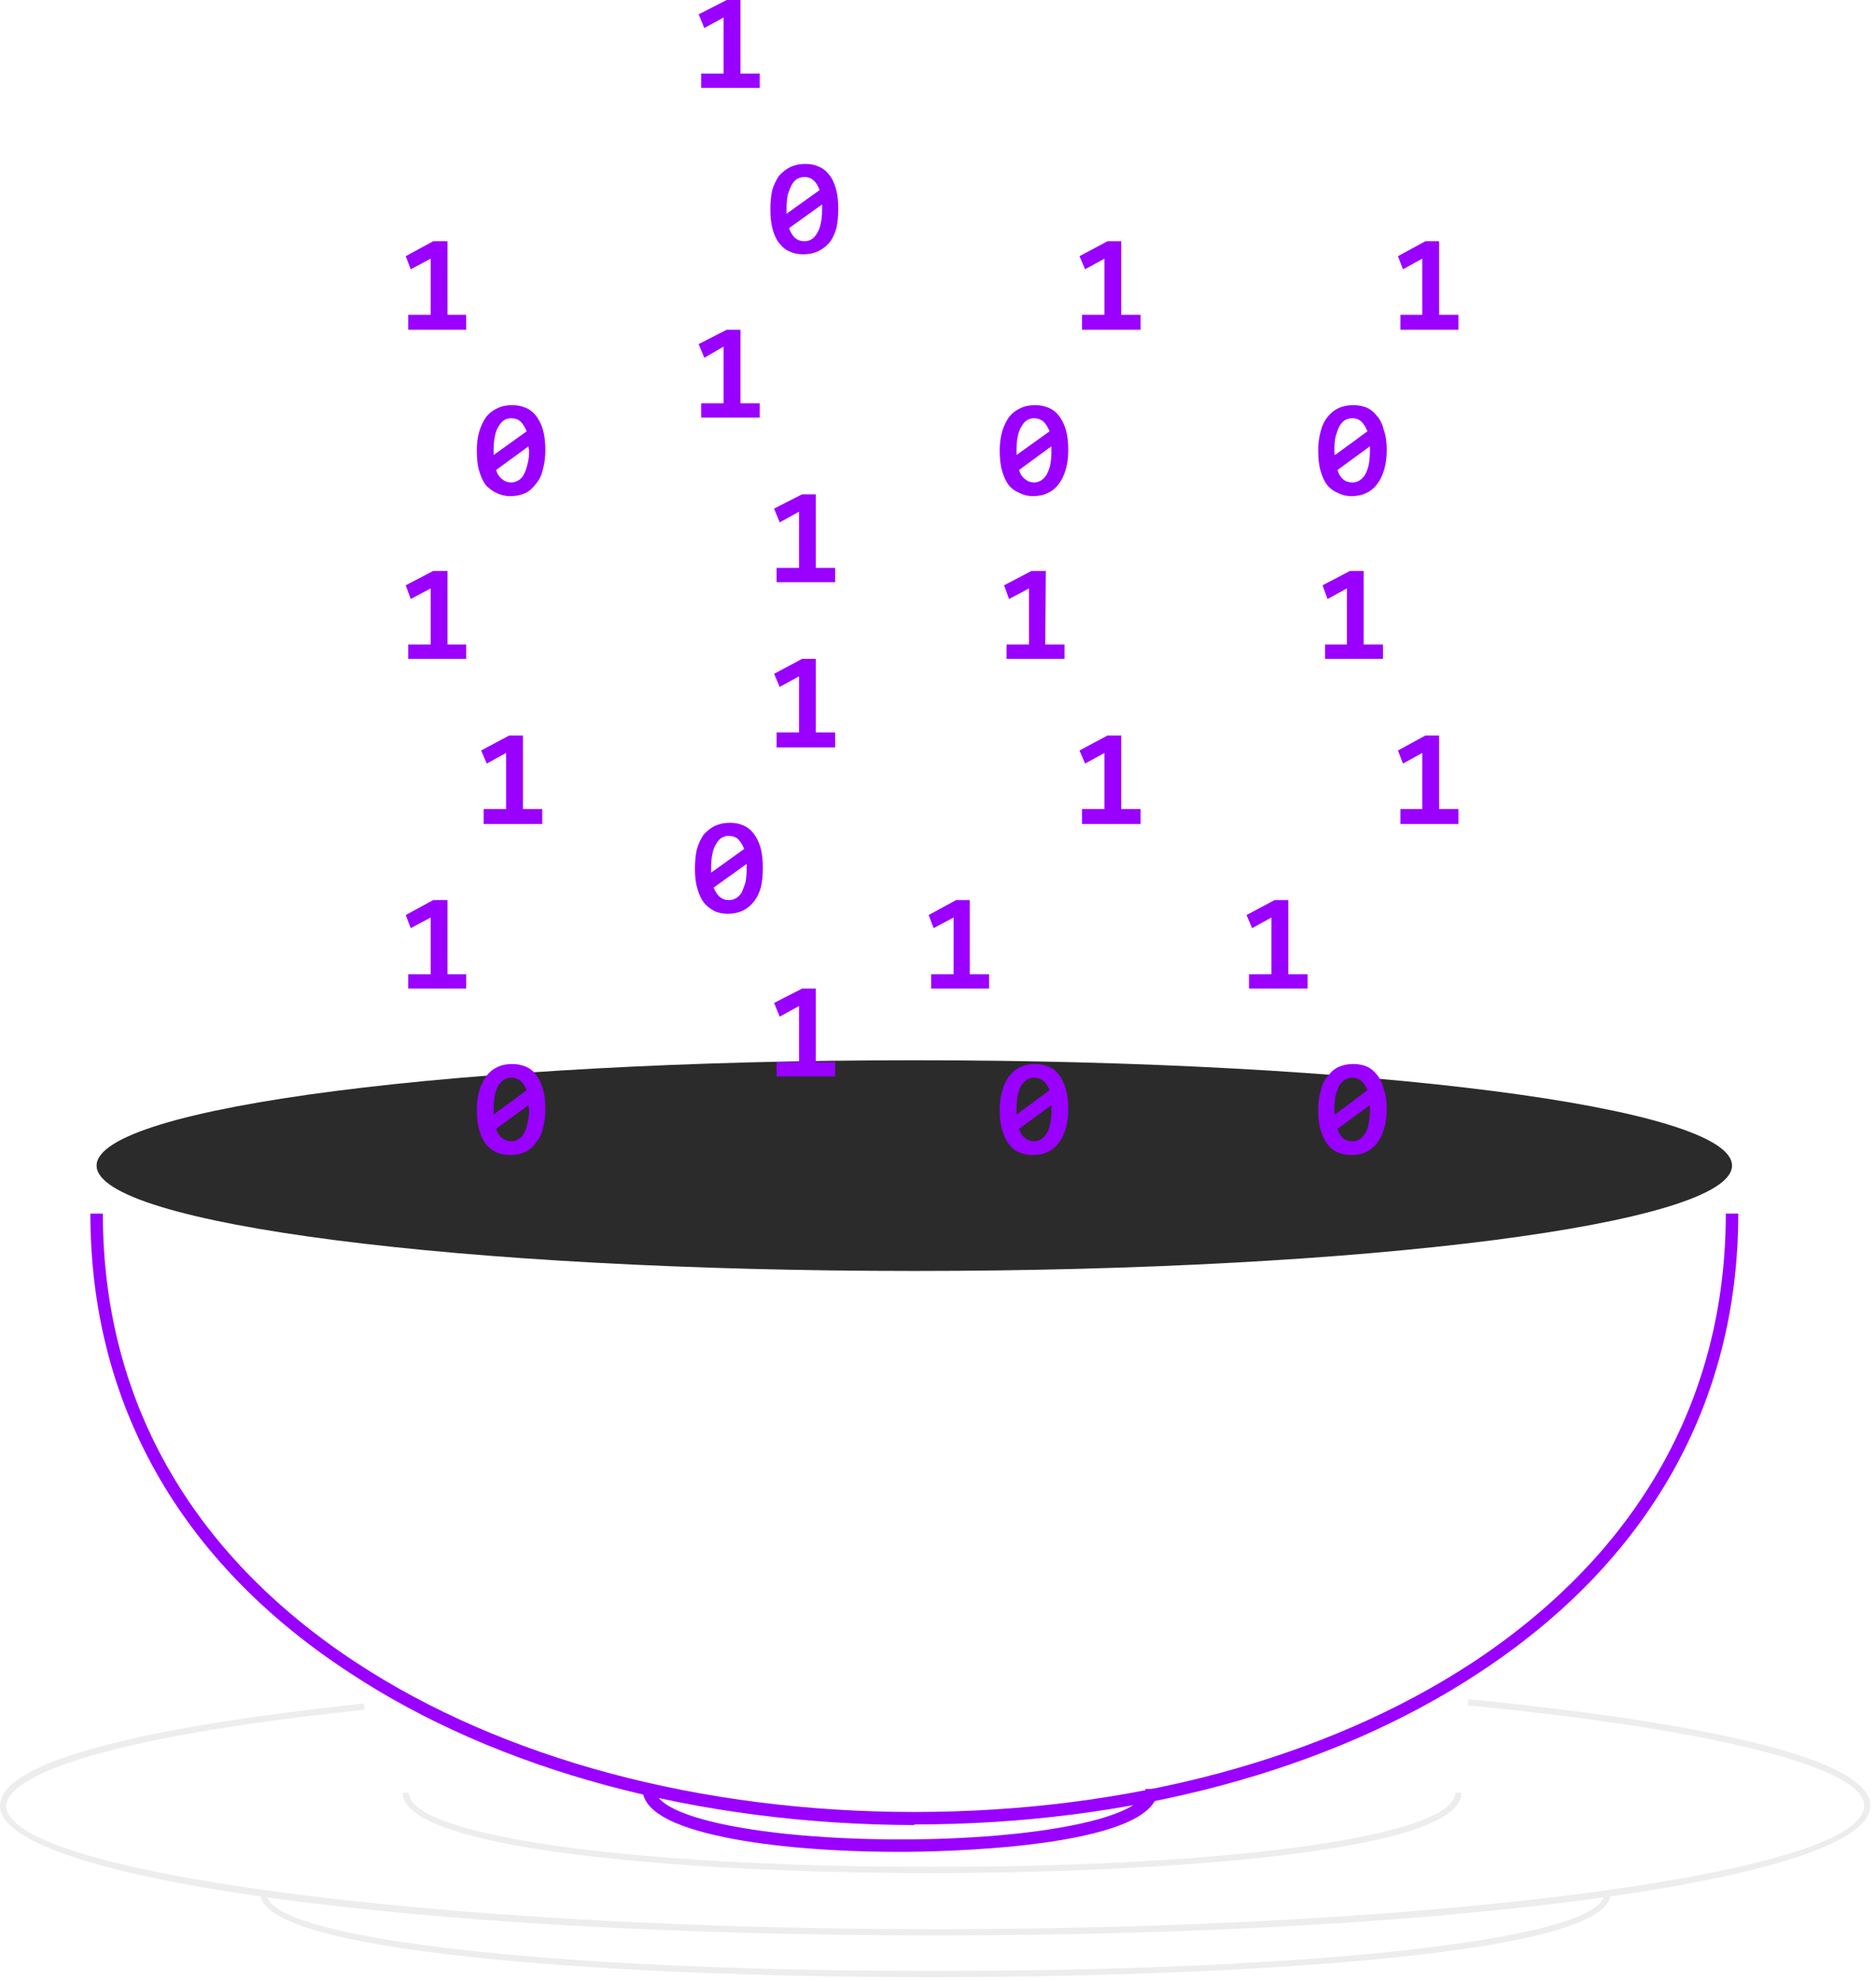 <svg version="1.2" xmlns="http://www.w3.org/2000/svg" viewBox="0 0 301 318" width="301" height="318">
	<title>about-images-1</title>
	<style>
		.s0 { fill: #2b2b2b } 
		.s1 { fill: #9900ff } 
		.s2 { fill: #ededed } 
	</style>
	<g>
		<g>
			<path fill-rule="evenodd" class="s0" d="m146.7 203.9c-72.6 0-131.2-7.5-131.2-16.9 0-9.4 58.6-16.9 131.2-16.9 72.5 0 131.2 7.5 131.2 16.9 0 9.4-58.7 16.9-131.2 16.9z"/>
		</g>
		<g>
			<path class="s1" d="m146.7 292.8c-34.6-0.1-66.8-8.7-90.7-24.5-27.2-17.8-41.5-43.2-41.5-73.6h2c0 29.7 14 54.5 40.6 72 23.6 15.5 55.4 24 89.6 24 34.2 0 66-8.5 89.6-24 26.5-17.5 40.6-42.3 40.6-72h2c0 30.4-14.4 55.8-41.5 73.6-23.9 15.8-56.2 24.4-90.7 24.4z"/>
		</g>
		<filter id="f0">
			<feFlood flood-color="#ffffff" flood-opacity="1" />
			<feBlend mode="normal" in2="SourceGraphic"/>
			<feComposite in2="SourceAlpha" operator="in" />
		</filter>
		<g filter="url(#f0)">
			<path class="s1" d="m65.5 52.9v-2.4h3.6v-9l-3.2 1.7-0.8-2.1 4.4-2.4h2.3v11.8h3v2.4z"/>
			<path class="s1" d="m87.5 72.2q0 1.7-0.4 3.1-0.3 1.4-1.1 2.3-0.7 1-1.7 1.5-1.1 0.5-2.4 0.5-1.2 0-2.2-0.5-0.9-0.4-1.7-1.2-0.7-0.9-1.1-2.3-0.4-1.3-0.4-3.3 0-1.7 0.4-3.1 0.4-1.3 1.1-2.3 0.7-0.9 1.8-1.4 1-0.5 2.4-0.5 1.1 0 2.1 0.4 1 0.4 1.7 1.3 0.7 0.9 1.1 2.2 0.4 1.4 0.4 3.3zm-8.3 0q0 0.3 0 0.5 0 0.1 0 0.3l5.3-3.8q-0.4-1-1-1.6-0.6-0.5-1.5-0.5-0.6 0-1.1 0.3-0.5 0.3-0.9 1-0.4 0.6-0.6 1.6-0.2 0.9-0.2 2.2zm5.7 0.1q0-0.2-0.1-0.4 0-0.2 0-0.3l-5.2 3.8q0.3 1 1 1.5 0.6 0.5 1.4 0.5 0.6 0 1.1-0.3 0.6-0.3 0.9-0.9 0.4-0.7 0.6-1.6 0.3-1 0.3-2.3z"/>
			<path class="s1" d="m65.5 105.7v-2.3h3.6v-9l-3.2 1.7-0.8-2.2 4.4-2.3h2.3v11.8h3v2.3z"/>
			<path class="s1" d="m77.6 132.2v-2.4h3.6v-9l-3.1 1.7-0.9-2.1 4.5-2.4h2.2v11.8h3.1v2.4z"/>
			<path class="s1" d="m65.5 158.6v-2.3h3.6v-9.1l-3.2 1.7-0.8-2.1 4.4-2.4h2.3v11.9h3v2.3z"/>
			<path class="s1" d="m87.5 177.9q0 1.8-0.4 3.1-0.3 1.4-1.1 2.3-0.7 1-1.7 1.5-1.1 0.5-2.4 0.5-1.2 0-2.2-0.4-0.9-0.4-1.7-1.3-0.7-0.9-1.1-2.3-0.4-1.3-0.4-3.2 0-1.8 0.4-3.1 0.4-1.4 1.1-2.3 0.7-1 1.8-1.5 1-0.5 2.4-0.5 1.1 0 2.1 0.4 1 0.4 1.7 1.3 0.7 0.9 1.1 2.3 0.4 1.3 0.4 3.2zm-8.3 0.1q0 0.2 0 0.4 0 0.2 0 0.4l5.3-3.9q-0.4-1-1-1.5-0.6-0.5-1.5-0.5-0.6 0-1.1 0.3-0.5 0.3-0.9 0.9-0.4 0.6-0.6 1.6-0.2 1-0.2 2.3zm5.7 0q0-0.2-0.1-0.4 0-0.1 0-0.3l-5.2 3.8q0.3 1 1 1.5 0.6 0.5 1.4 0.5 0.6 0 1.1-0.3 0.6-0.3 0.9-0.9 0.4-0.6 0.6-1.6 0.3-1 0.3-2.3z"/>
		</g>
		<filter id="f1">
			<feFlood flood-color="#ffffff" flood-opacity="1" />
			<feBlend mode="normal" in2="SourceGraphic"/>
			<feComposite in2="SourceAlpha" operator="in" />
		</filter>
		<g filter="url(#f1)">
			<path class="s1" d="m112.5 14.1v-2.3h3.6v-9l-3.1 1.7-0.9-2.2 4.5-2.3h2.2v11.8h3.1v2.3z"/>
			<path class="s1" d="m134.5 33.5q0 1.7-0.3 3.1-0.4 1.4-1.1 2.3-0.8 0.9-1.8 1.4-1.1 0.5-2.4 0.5-1.2 0-2.1-0.4-1-0.4-1.7-1.3-0.7-0.8-1.1-2.2-0.4-1.4-0.4-3.3 0-1.7 0.3-3.1 0.4-1.3 1.1-2.3 0.8-0.9 1.8-1.4 1.1-0.5 2.4-0.5 1.2 0 2.1 0.4 1 0.4 1.7 1.3 0.7 0.8 1.1 2.2 0.4 1.4 0.4 3.3zm-8.3 0q0 0.2 0 0.4 0 0.2 0 0.4l5.3-3.8q-0.4-1.1-1-1.6-0.6-0.5-1.4-0.5-0.6 0-1.2 0.3-0.5 0.3-0.9 1-0.3 0.6-0.6 1.5-0.2 1-0.2 2.3zm5.7 0.1q0-0.2 0-0.4 0-0.2 0-0.4l-5.3 3.8q0.4 1.1 1 1.6 0.6 0.5 1.5 0.5 0.6 0 1.1-0.3 0.5-0.3 0.9-1 0.4-0.6 0.6-1.6 0.2-0.9 0.2-2.2z"/>
			<path class="s1" d="m112.5 67v-2.3h3.6v-9.1l-3.1 1.8-0.9-2.2 4.5-2.3h2.2v11.8h3.1v2.3z"/>
			<path class="s1" d="m124.6 93.4v-2.3h3.6v-9l-3.1 1.7-0.9-2.2 4.5-2.3h2.2v11.8h3.1v2.3h-9.4z"/>
			<path class="s1" d="m124.6 119.9v-2.4h3.6v-9l-3.1 1.7-0.9-2.1 4.5-2.4h2.2v11.8h3.1v2.4z"/>
			<path class="s1" d="m122.4 139.2q0 1.7-0.3 3.1-0.4 1.4-1.1 2.3-0.8 1-1.8 1.5-1.1 0.5-2.4 0.5-1.2 0-2.1-0.4-1-0.5-1.7-1.3-0.7-0.9-1.1-2.3-0.4-1.3-0.4-3.2 0-1.8 0.3-3.1 0.4-1.4 1.1-2.4 0.8-0.9 1.8-1.4 1.1-0.5 2.4-0.5 1.2 0 2.1 0.4 1 0.4 1.7 1.3 0.7 0.9 1.1 2.2 0.4 1.4 0.4 3.3zm-8.3 0.1q0 0.2 0 0.4 0 0.1 0 0.3l5.3-3.8q-0.4-1-1-1.6-0.6-0.5-1.5-0.5-0.5 0-1.1 0.3-0.5 0.3-0.9 1-0.4 0.6-0.6 1.6-0.2 0.9-0.2 2.3zm5.7 0q0-0.2 0-0.4 0-0.2 0-0.3l-5.3 3.8q0.4 1 1 1.5 0.6 0.5 1.4 0.5 0.7 0 1.2-0.3 0.5-0.3 0.9-0.9 0.3-0.7 0.6-1.6 0.2-1 0.2-2.3z"/>
			<path class="s1" d="m124.6 172.7v-2.3h3.6v-9l-3.1 1.7-0.9-2.2 4.5-2.3h2.2v11.8h3.1v2.3z"/>
		</g>
		<filter id="f2">
			<feFlood flood-color="#ffffff" flood-opacity="1" />
			<feBlend mode="normal" in2="SourceGraphic"/>
			<feComposite in2="SourceAlpha" operator="in" />
		</filter>
		<g filter="url(#f2)">
			<path class="s1" d="m173.6 52.9v-2.4h3.6v-9l-3.1 1.7-0.9-2.1 4.5-2.4h2.2v11.8h3.1v2.4z"/>
			<path class="s1" d="m171.4 72.2q0 1.7-0.4 3.1-0.4 1.4-1.1 2.3-0.7 1-1.8 1.5-1 0.5-2.4 0.5-1.1 0-2.1-0.5-1-0.4-1.7-1.2-0.7-0.9-1.1-2.3-0.4-1.3-0.4-3.3 0-1.7 0.4-3.1 0.4-1.3 1.1-2.3 0.7-0.9 1.8-1.4 1-0.5 2.4-0.5 1.1 0 2.1 0.4 1 0.4 1.7 1.3 0.7 0.9 1.1 2.2 0.4 1.4 0.4 3.3zm-8.3 0q0 0.3 0 0.5 0 0.1 0 0.3l5.3-3.8q-0.4-1-1-1.6-0.7-0.5-1.5-0.5-0.6 0-1.1 0.3-0.5 0.3-0.9 1-0.4 0.6-0.6 1.6-0.2 0.9-0.2 2.2zm5.6 0.1q0-0.2 0-0.4 0-0.2 0-0.3l-5.2 3.8q0.3 1 1 1.5 0.6 0.5 1.4 0.5 0.6 0 1.1-0.3 0.5-0.3 0.9-0.9 0.4-0.7 0.6-1.6 0.2-1 0.2-2.3z"/>
			<path class="s1" d="m161.5 105.7v-2.3h3.6v-9l-3.2 1.7-0.8-2.2 4.4-2.3h2.3l-0.1 11.8h3.1v2.3z"/>
			<path class="s1" d="m173.6 132.2v-2.4h3.6v-9l-3.1 1.7-0.9-2.1 4.5-2.4h2.2v11.8h3.1v2.4z"/>
			<path class="s1" d="m149.4 158.6v-2.3h3.6v-9.1l-3.2 1.7-0.8-2.1 4.4-2.4h2.2v11.9h3.1v2.3z"/>
			<path class="s1" d="m171.4 177.9q0 1.8-0.4 3.1-0.4 1.4-1.1 2.3-0.7 1-1.8 1.5-1 0.5-2.4 0.5-1.1 0-2.1-0.4-1-0.4-1.7-1.3-0.7-0.9-1.1-2.3-0.4-1.3-0.4-3.2 0-1.8 0.4-3.1 0.4-1.4 1.1-2.3 0.7-1 1.8-1.5 1-0.5 2.4-0.5 1.1 0 2.1 0.4 1 0.4 1.7 1.3 0.7 0.9 1.1 2.3 0.4 1.3 0.4 3.2zm-8.3 0.1q0 0.2 0 0.4 0 0.2 0 0.4l5.3-3.9q-0.4-1-1-1.5-0.7-0.5-1.5-0.5-0.6 0-1.1 0.3-0.5 0.3-0.9 0.9-0.4 0.6-0.6 1.6-0.2 1-0.2 2.3zm5.6 0q0-0.2 0-0.4 0-0.1 0-0.3l-5.2 3.8q0.3 1 1 1.5 0.6 0.5 1.4 0.5 0.6 0 1.1-0.3 0.5-0.3 0.9-0.9 0.4-0.6 0.6-1.6 0.2-1 0.2-2.3z"/>
		</g>
		<filter id="f3">
			<feFlood flood-color="#ffffff" flood-opacity="1" />
			<feBlend mode="normal" in2="SourceGraphic"/>
			<feComposite in2="SourceAlpha" operator="in" />
		</filter>
		<g filter="url(#f3)">
			<path class="s1" d="m224.7 52.9v-2.4h3.5v-9l-3.1 1.7-0.8-2.1 4.4-2.4h2.2v11.8h3.1v2.4z"/>
			<path class="s1" d="m222.5 72.2q0 1.7-0.4 3.1-0.4 1.4-1.1 2.3-0.7 1-1.8 1.5-1 0.5-2.4 0.5-1.1 0-2.1-0.5-1-0.4-1.7-1.2-0.7-0.9-1.1-2.3-0.4-1.3-0.4-3.3 0-1.7 0.4-3.1 0.3-1.3 1.1-2.3 0.7-0.9 1.7-1.4 1.1-0.5 2.4-0.5 1.2 0 2.2 0.4 0.9 0.4 1.6 1.3 0.8 0.9 1.1 2.2 0.5 1.4 0.5 3.3zm-8.4 0q0 0.3 0 0.5 0 0.1 0.1 0.3l5.2-3.8q-0.4-1-1-1.6-0.6-0.5-1.4-0.5-0.6 0-1.2 0.3-0.5 0.3-0.9 1-0.3 0.6-0.6 1.6-0.2 0.9-0.2 2.2zm5.7 0.1q0-0.2 0-0.4 0-0.2 0-0.3l-5.2 3.8q0.3 1 0.9 1.5 0.6 0.5 1.5 0.5 0.6 0 1.1-0.3 0.5-0.3 0.9-0.9 0.4-0.7 0.6-1.6 0.2-1 0.2-2.3z"/>
			<path class="s1" d="m212.6 105.7v-2.3h3.5v-9l-3.1 1.7-0.8-2.2 4.4-2.3h2.2v11.8h3.1v2.3z"/>
			<path class="s1" d="m224.7 132.2v-2.4h3.5v-9l-3.1 1.7-0.8-2.1 4.4-2.4h2.2v11.8h3.1v2.4z"/>
			<path class="s1" d="m200.4 158.6v-2.3h3.6v-9.1l-3.1 1.7-0.9-2.1 4.5-2.4h2.2v11.9h3.1v2.3z"/>
			<path class="s1" d="m222.5 177.9q0 1.8-0.4 3.1-0.4 1.4-1.1 2.3-0.7 1-1.8 1.5-1 0.5-2.4 0.5-1.1 0-2.1-0.4-1-0.4-1.7-1.3-0.7-0.9-1.1-2.3-0.4-1.3-0.4-3.2 0-1.8 0.4-3.1 0.3-1.4 1.1-2.3 0.7-1 1.7-1.5 1.1-0.5 2.4-0.5 1.2 0 2.2 0.4 0.9 0.4 1.6 1.3 0.8 0.9 1.1 2.3 0.5 1.3 0.5 3.2zm-8.4 0.1q0 0.2 0 0.4 0 0.2 0.1 0.4l5.2-3.9q-0.4-1-1-1.5-0.6-0.5-1.4-0.5-0.6 0-1.2 0.3-0.5 0.3-0.9 0.9-0.3 0.6-0.6 1.6-0.2 1-0.2 2.3zm5.7 0q0-0.2 0-0.4 0-0.1 0-0.3l-5.2 3.8q0.3 1 0.9 1.5 0.6 0.5 1.5 0.5 0.6 0 1.1-0.3 0.5-0.3 0.9-0.9 0.4-0.6 0.6-1.6 0.2-1 0.2-2.3z"/>
		</g>
		<g>
			<path class="s2" d="m150.1 310.5c-84.2 0-150.1-9.1-150.1-20.8 0-9 36.6-14.1 58.4-16.4l0.1 1c-53.4 5.6-57.5 13.2-57.5 15.4 0 10.7 68.3 19.8 149.1 19.8 80.8 0 149-9 149-19.8 0-6.2-24.4-12.3-63.6-16.1l0.1-1c19.4 1.9 64.5 7.2 64.5 17.1 0 11.7-65.9 20.8-150 20.8z"/>
		</g>
		<g>
			<path class="s2" d="m150.1 317.2c-28.3 0-54.6-1.1-74.2-3.2-22.7-2.4-34.1-5.9-34.1-10.2h1c0 7.2 45.1 12.4 107.3 12.4 62.1 0 107.3-5.2 107.3-12.4h1c0 10.6-68.1 13.4-108.3 13.4z"/>
		</g>
		<g>
			<path class="s2" d="m149.6 300.5c-22.2 0-42.8-1.1-58.2-3.1-17.8-2.3-26.8-5.7-26.8-9.8h1c0 6.9 35.3 11.9 84 11.9 48.6 0 83.9-5 83.9-11.9h1c0 10.2-53.4 12.9-84.9 12.9z"/>
		</g>
		<g>
			<path class="s1" d="m144.5 297.1c-10.7 0-20.6-0.8-28-2.3-8.9-1.8-13.4-4.4-13.4-7.8h2c0 4.6 17.3 8.1 39.4 8.1 22 0 39.3-3.5 39.3-8.1h2c0.1 9.8-37.1 10.1-41.3 10.1z"/>
		</g>
	</g>
</svg>